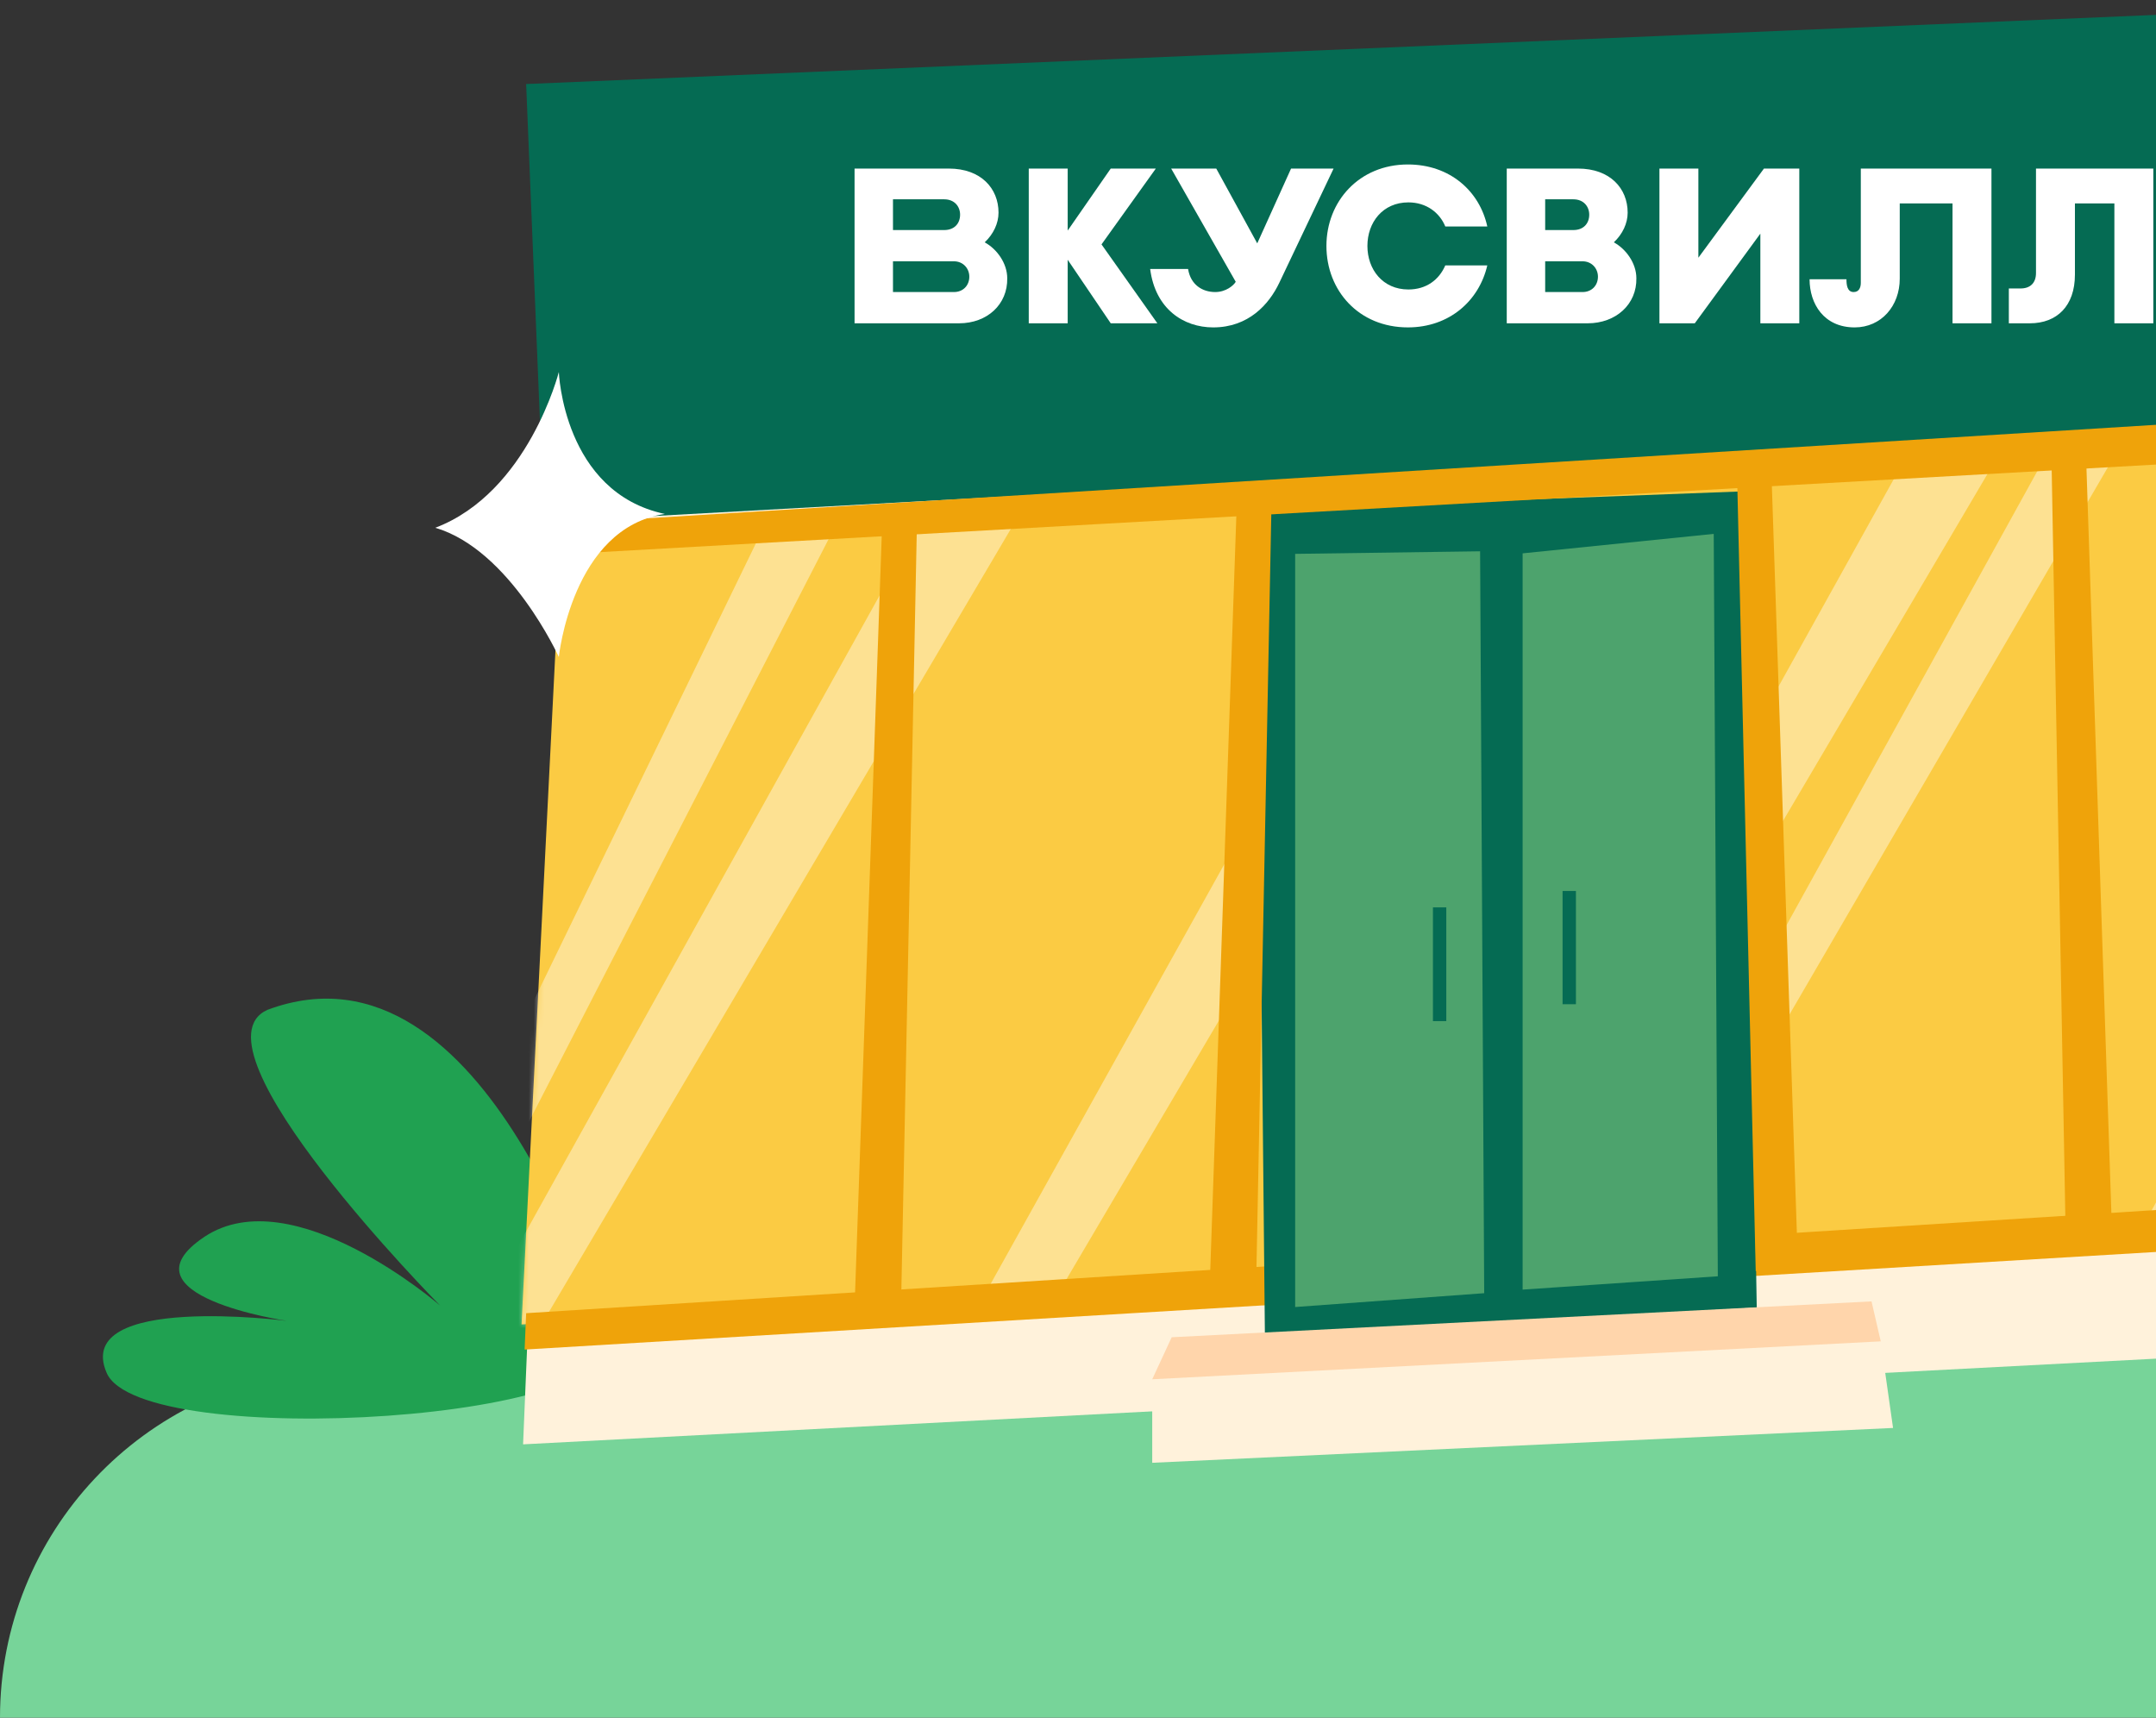 <?xml version="1.0" encoding="UTF-8"?> <svg xmlns="http://www.w3.org/2000/svg" width="418" height="333" viewBox="0 0 418 333" fill="none"><rect x="0" y="0" width="418" height="333" fill="#333333" stroke="none"/> <path d="M435.816 242.853V333H0V333C0 297.22 27.853 267.624 63.567 265.456L435.816 242.853Z" fill="#77D499"></path> <path d="M117.004 258.255C117.004 258.255 94.854 179.686 51.844 195.777C35.852 203.028 85.318 253.09 85.318 253.09C85.318 253.09 56.811 228.357 39.627 239.78C22.542 251.203 55.619 256.07 55.619 256.07C55.619 256.07 14.099 250.706 20.655 266.102C27.111 281.597 127.334 275.538 117.004 258.255Z" fill="#20A151"></path> <path d="M481.943 260.043L101.414 280.009L109.658 82.145L301.065 77.179L478.268 23.243L478.368 26.124L481.943 260.043Z" fill="#FFF2DB"></path> <path d="M101.117 256.766L480.951 234.914L479.263 84.231L108.766 104.693L101.117 256.766Z" fill="#FBCB43"></path> <mask id="mask0_506_32926" style="mask-type:alpha" maskUnits="userSpaceOnUse" x="101" y="84" width="380" height="173"> <path d="M101.117 256.766L480.951 234.914L479.263 84.231L108.766 104.693L101.117 256.766Z" fill="#FBCB43"></path> </mask> <g mask="url(#mask0_506_32926)"> <g opacity="0.42"> <path d="M80.953 240.377L150.384 97.442H164.29L82.642 256.17L80.953 240.377Z" fill="white"></path> <path d="M326.492 215.346L402.479 77.775L415.491 78.868L326.889 231.139L326.492 215.346Z" fill="white"></path> <path d="M413.602 241.072L489.588 103.501L502.6 104.594L413.999 256.865L413.602 241.072Z" fill="white"></path> <path d="M89.102 261.931L180.981 96.647H199.456L91.287 280.009L89.102 261.931Z" fill="white"></path> <path d="M172.031 284.876L264.01 119.692H282.386L174.316 303.054L172.031 284.876Z" fill="white"></path> <path d="M290.141 231.437L382.02 66.153H400.495L292.425 249.515L290.141 231.437Z" fill="white"></path> </g> </g> <path d="M102.009 254.581L481.942 230.543V238.887L101.711 261.633L102.009 254.581Z" fill="#EFA30A"></path> <path d="M245.238 259.05L243.648 98.833L337.912 95.257L340.594 253.488L245.238 259.05Z" fill="#056B53"></path> <path d="M251.102 107.375V253.388L287.754 250.706L286.959 106.878L251.102 107.375Z" fill="#4DA36D"></path> <path d="M295.203 107.275V250.011L333.047 247.429L332.253 103.501L295.203 107.275Z" fill="#4DA36D"></path> <path d="M223.391 283.584V267.393L364.636 260.043L367.02 276.83L223.391 283.584Z" fill="#FFF2DB"></path> <path d="M304.242 172.732V194.684" stroke="#056B53" stroke-width="2.589" stroke-miterlimit="10"></path> <path d="M279.109 175.911V197.962" stroke="#056B53" stroke-width="2.589" stroke-miterlimit="10"></path> <path d="M223.391 267.394L227.165 259.249L362.849 252.296L364.636 260.044L223.391 267.394Z" fill="#FFD5AB"></path> <path d="M102.008 16.29L105.484 101.216L486.014 80.159V0L102.008 16.29Z" fill="#056B53"></path> <path d="M299.575 44.599H305.038C307.024 44.599 308.117 43.308 308.117 41.619C308.117 40.03 307.024 38.639 305.038 38.639H299.575V44.599ZM299.575 56.618H306.826C308.614 56.618 309.806 55.327 309.806 53.638C309.806 52.049 308.614 50.658 306.826 50.658H299.575V56.618ZM307.819 62.677H292.125V32.68H305.932C312.189 32.68 315.567 36.553 315.567 41.222C315.567 43.308 314.573 45.394 312.885 46.983C315.269 48.274 317.255 51.056 317.255 53.936C317.355 59.002 313.282 62.677 307.819 62.677Z" fill="white"></path> <path d="M224.385 62.677L213.558 47.38L224.087 32.68H215.346L207.002 44.699V32.68H199.453V62.677H207.002V50.36L215.346 62.677H224.385Z" fill="white"></path> <path d="M360.769 32.68V54.83C360.769 55.823 360.371 56.618 359.378 56.618C358.087 56.618 357.988 55.128 357.988 54.135H350.836C350.836 58.903 353.617 63.472 359.577 63.472C364.742 63.472 368.318 59.3 368.318 54.035V39.434H378.549V62.677H386.098V32.68H360.769V32.68Z" fill="white"></path> <path d="M258.552 32.68L248.023 54.83C246.037 59.002 242.063 63.472 235.21 63.472C229.449 63.472 223.985 59.896 222.992 52.148H230.342C230.839 55.227 233.124 56.618 235.607 56.618C237.693 56.618 239.183 55.327 239.58 54.631L227.065 32.68H235.806L243.752 47.182L250.308 32.68H258.552Z" fill="white"></path> <path d="M173.129 44.599H183.062C185.049 44.599 186.141 43.308 186.141 41.619C186.141 40.03 185.049 38.639 183.062 38.639H173.129V44.599ZM173.129 56.618H184.95C186.737 56.618 187.929 55.327 187.929 53.638C187.929 52.049 186.737 50.658 184.95 50.658H173.129V56.618ZM185.943 62.677H165.68V32.68H183.956C190.214 32.68 193.591 36.553 193.591 41.222C193.591 43.308 192.598 45.394 190.909 46.983C193.293 48.274 195.28 51.056 195.28 53.936C195.379 59.002 191.406 62.677 185.943 62.677Z" fill="white"></path> <path d="M280.208 51.453C279.016 54.234 276.533 56.121 273.057 56.121C268.09 56.121 265.11 52.247 265.11 47.678C265.11 43.109 268.09 39.235 273.057 39.235C276.533 39.235 279.116 41.222 280.208 43.904H288.353C286.863 37.05 281.102 31.885 272.957 31.885C263.521 31.885 257.164 39.036 257.164 47.678C257.164 56.32 263.422 63.471 272.957 63.471C281.003 63.471 286.764 58.306 288.353 51.453H280.208Z" fill="white"></path> <path d="M341.99 32.68L329.276 49.963V32.68H321.727V62.677H328.58L341.294 45.294V62.677H348.843V32.68H341.99Z" fill="white"></path> <path d="M394.733 32.68V52.943C394.733 54.83 393.641 55.923 391.753 55.923H389.469V62.677H393.541C398.806 62.677 402.282 59.3 402.282 53.241V39.434H409.931V62.677H417.48V32.68H394.733V32.68Z" fill="white"></path> <path d="M108.562 107.474L108.761 101.514L479.159 78.569L479.258 86.615L108.562 107.474Z" fill="#EFA30A"></path> <path d="M171.043 101.216L165.68 253.388L174.719 251.799L177.798 100.322L171.043 101.216Z" fill="#EFA30A"></path> <path d="M239.772 97.939L234.508 250.111L243.547 248.522L246.527 97.045L239.772 97.939Z" fill="#EFA30A"></path> <path d="M336.82 93.866L340.396 246.435L348.541 244.051L343.475 92.674L336.82 93.866Z" fill="#EFA30A"></path> <path d="M397.711 87.509L400.492 239.681L409.432 237.694L404.366 86.218L397.711 87.509Z" fill="#EFA30A"></path> <path d="M108.345 72.124C108.345 72.124 102.411 95.464 84.398 102.316C98.915 106.598 108.345 127.368 108.345 127.368C108.345 127.368 110.888 102.316 128.901 99.639C109.193 95.464 108.345 72.124 108.345 72.124Z" fill="white"></path> </svg> 